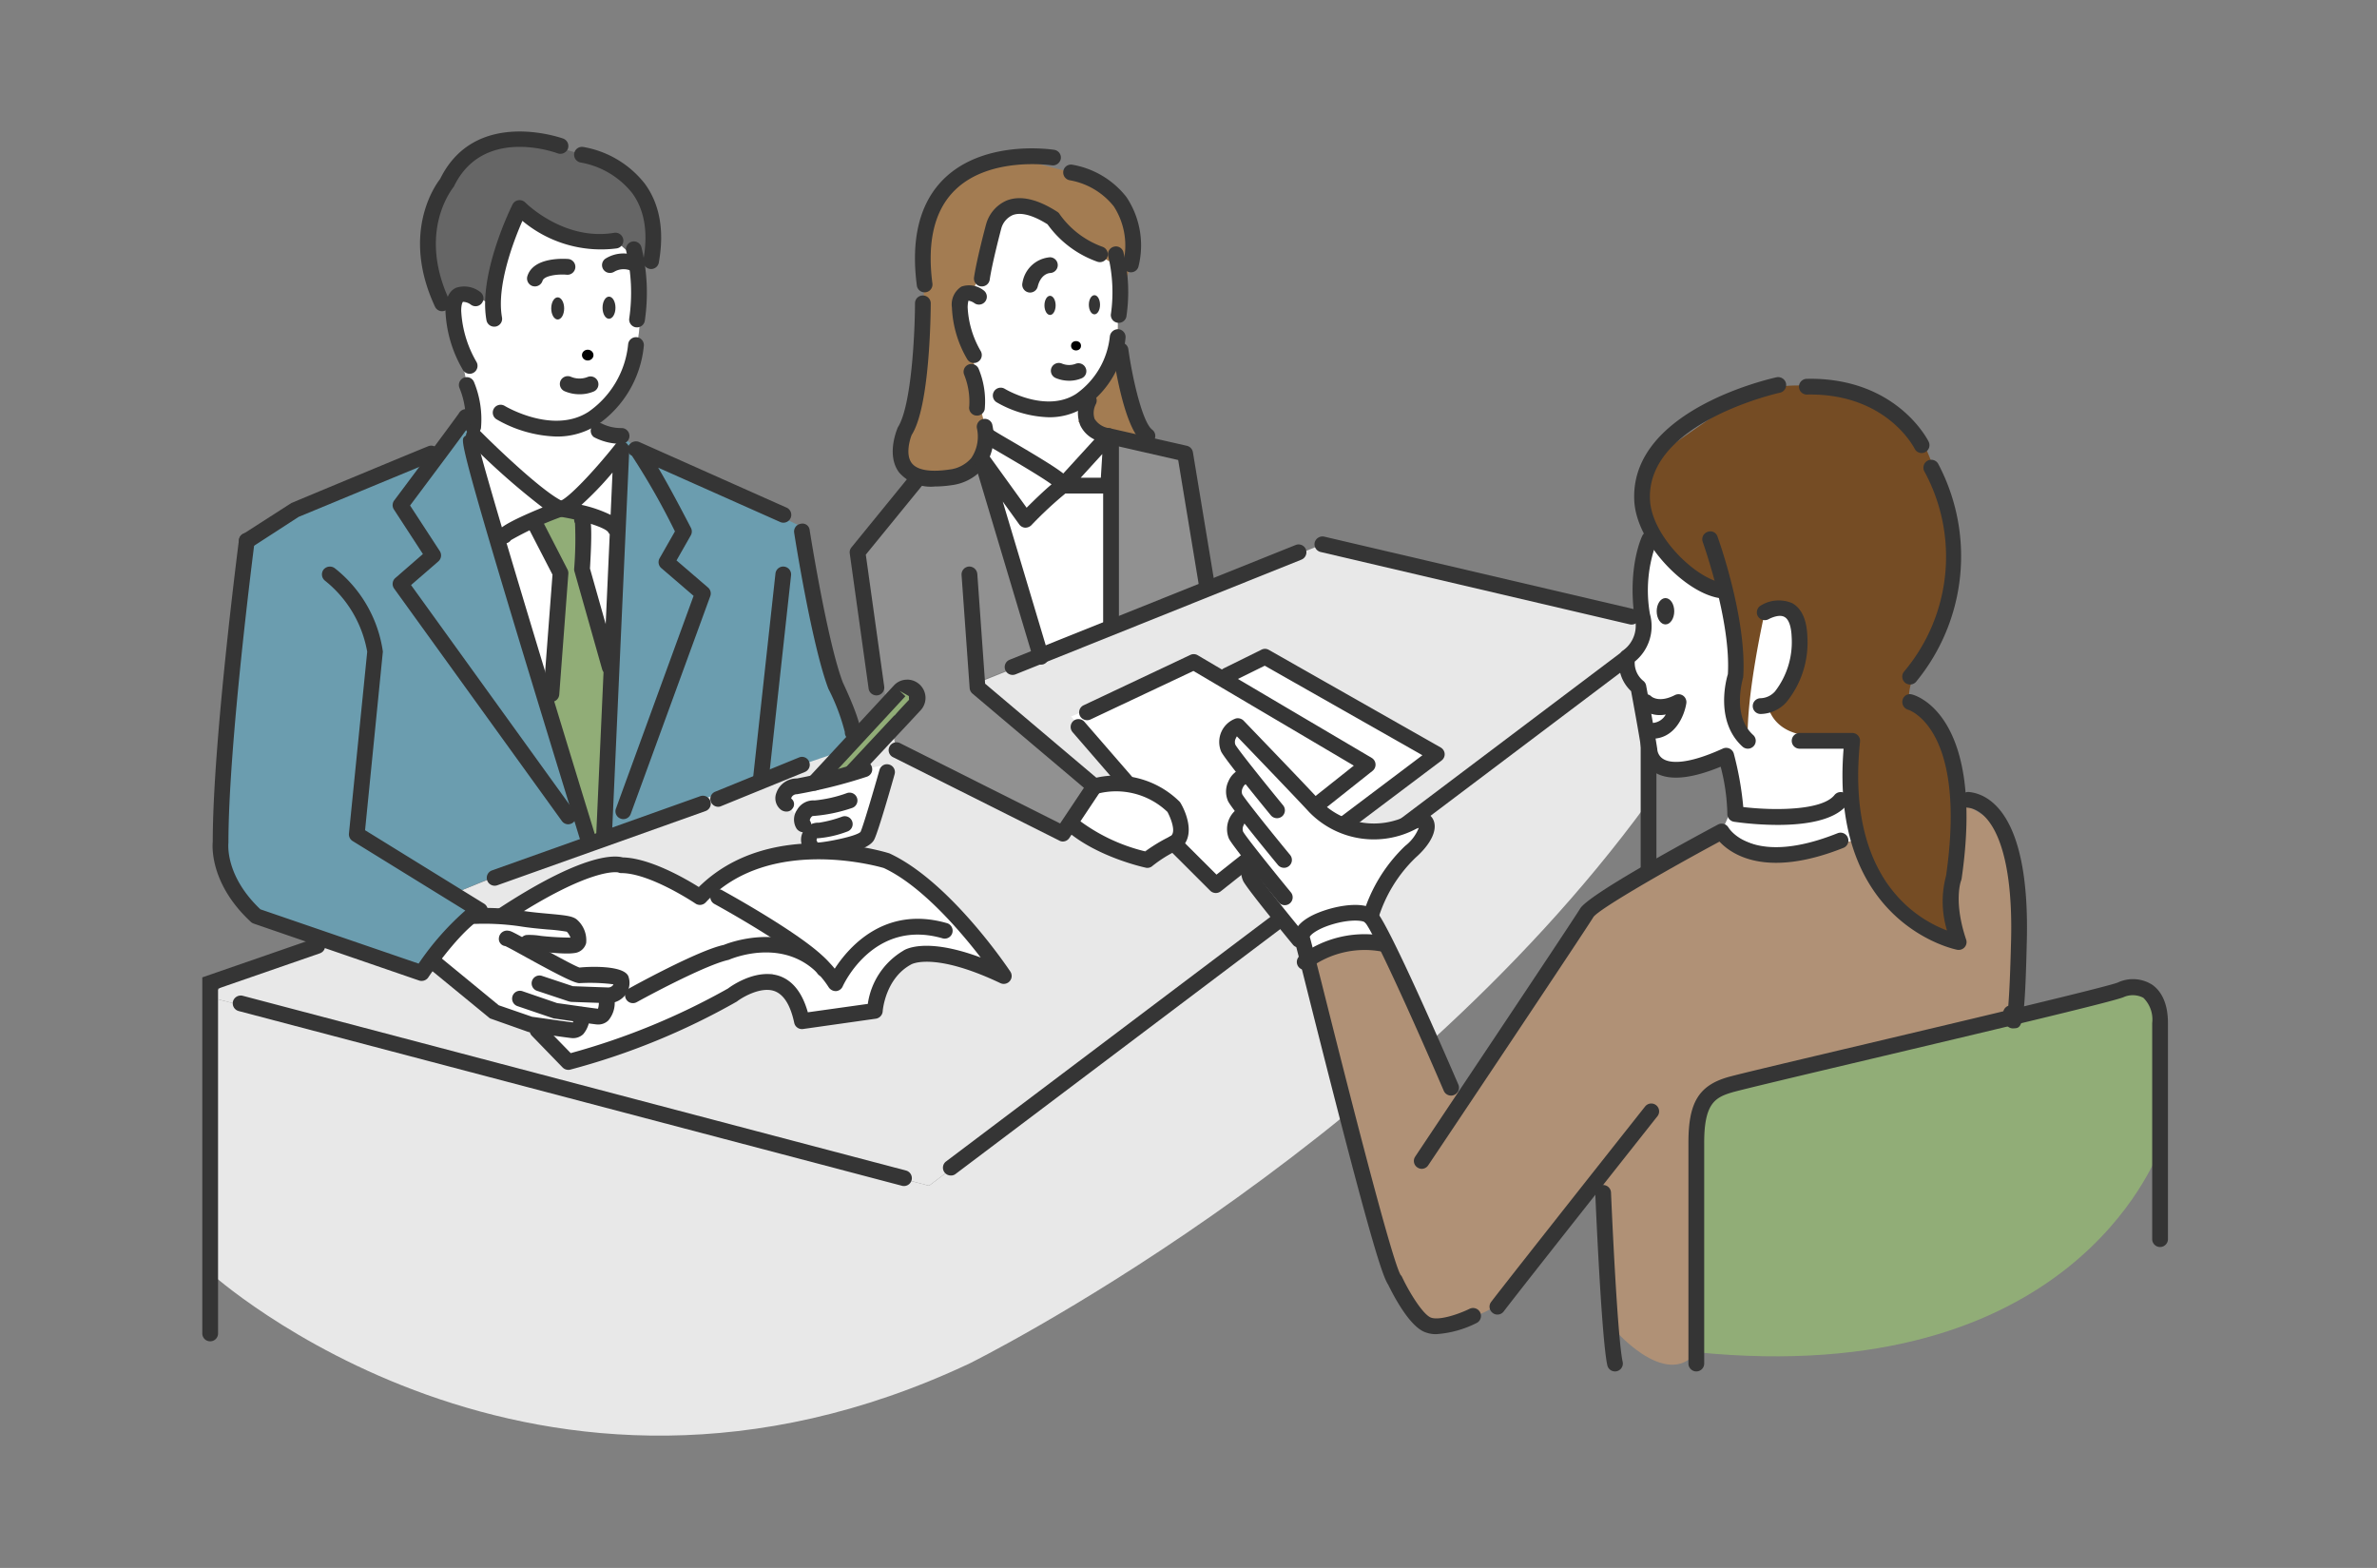 <svg xmlns="http://www.w3.org/2000/svg" width="235" height="155" viewBox="0 0 235 155">
  <rect x="0" y="0" width="235" height="155" fill="#808080" stroke="none"/>
  <g id="グループ_68528" data-name="グループ 68528" transform="translate(-411 -9806)">
    <g id="グループ_44641" data-name="グループ 44641" transform="translate(348.422 9777.186)">
      <g id="グループ_44612" data-name="グループ 44612" transform="translate(82.578 41.814)">
        <g id="グループ_44542" data-name="グループ 44542" transform="translate(0.777 0.857)">
          <g id="グループ_44529" data-name="グループ 44529" transform="translate(68.593 1.703)">
            <path id="パス_31102" data-name="パス 31102" d="M97.752,73.978l-3.6-.757-.435-3.459,1.865-6.926L95.734,51.8l.96-6.193,7.762-3.383,6.516,1.66,4.505,3.337.674,5.587L114.665,57.8l1,7.394,2.113,4.568L113.1,77.441l-7.657,1.764Z" transform="translate(-93.717 -42.225)" fill="#a37c52"/>
          </g>
          <g id="グループ_44530" data-name="グループ 44530" transform="translate(24.04 7.213)">
            <path id="パス_31103" data-name="パス 31103" d="M92.878,43.11l-2.6,8.912-2.9-1.034-.81,1.47.4,2.9,1.264,6.271.554,3.506,2.5,11.5,4.6,12.941.99-11.042-2.354-5.113,2.628-1.077,2.267.467-.137,5.512,2.379,7.125.9-11.154.635-9.161-3.07-.915,3.07-3.805s2.117-4.3,1.738-7.243l-.617-6-1.731-1.351-5.437-.666Z" transform="translate(-86.563 -43.11)" fill="#fff"/>
          </g>
          <g id="グループ_44531" data-name="グループ 44531" transform="translate(21.536)">
            <path id="パス_31104" data-name="パス 31104" d="M87.55,58.079l-1.389-6.032L88.018,46.2,91.3,42.483l5.438-.531L103.439,44l3.605,2.8,1.394,4.788-1.012,2.71-2.73-2.425-6.342-1.1-3.377-1.616L93.345,54.3l-.968,3.774-2.041-.929-1.668,1.362Z" transform="translate(-86.161 -41.952)" fill="#666"/>
          </g>
          <g id="グループ_44532" data-name="グループ 44532" transform="translate(32.002 36.451)">
            <path id="パス_31105" data-name="パス 31105" d="M90.2,53.995l-2.357-5.11L90.473,47.8l2.693,1.081-.561,4.9,2.733,8.642-.547,17.485-1.625.381L89.21,66.1Z" transform="translate(-87.841 -47.805)" fill="#91ad77"/>
          </g>
          <g id="グループ_44533" data-name="グループ 44533" transform="translate(0 39.954)">
            <path id="パス_31106" data-name="パス 31106" d="M83.717,92.151,192.663,48.367l33.18,8.149-1.422,1.824-70.649,53.428L82.7,93.136Z" transform="translate(-82.703 -48.367)" fill="#e8e8e8"/>
          </g>
          <g id="グループ_44534" data-name="グループ 44534" transform="translate(0.001 49.93)">
            <path id="パス_31107" data-name="パス 31107" d="M224.422,49.969,153.774,103.4,82.7,84.764v27.228s32.11,29.2,75.07,8.98c0,0,41.52-20.514,66.992-55.346Z" transform="translate(-82.703 -49.969)" fill="#e8e8e8"/>
          </g>
          <g id="グループ_44535" data-name="グループ 44535" transform="translate(1.014 27.85)">
            <path id="パス_31108" data-name="パス 31108" d="M107.895,46.424l.135,3.959,11.148,37.129-12.836,5.365,1.771,2.477L102.7,100.7,86.409,95.29l-3.543-6.506,2.606-31.155,12.217-5.6,7.19-3.005Z" transform="translate(-82.866 -46.424)" fill="#6b9daf"/>
          </g>
          <g id="グループ_44536" data-name="グループ 44536" transform="translate(38.952 29.24)">
            <path id="パス_31109" data-name="パス 31109" d="M90.685,46.647,88.957,85.963l19.55-6.823,4.246-1.449.675-2.359-4.921-19.7L92.155,47.858Z" transform="translate(-88.957 -46.647)" fill="#6b9daf"/>
          </g>
          <g id="グループ_44537" data-name="グループ 44537" transform="translate(22.353 61.731)">
            <path id="パス_31110" data-name="パス 31110" d="M86.292,70.485,90.2,66.91l4.092-.4,4.278-3.077,6.028-1.277,8.1,2.472,6.813-3.805,3.681-1.177-.642-1.906L120.6,55.252l1.052-1.6,9.2-1.787-2.242,7.523-.673.959,3.5,1.326,10.126,9.7-6.6-1.594s-3.662,2.273-3.73,2.479-1.825,4.515-1.825,4.515l-6.975.448-2.933-4.758-3.139,1.351-4.247,2.79L99.744,81.153l-3.133-3.027-4.546-1.8Z" transform="translate(-86.292 -51.864)" fill="#fff"/>
          </g>
          <g id="グループ_44538" data-name="グループ 44538" transform="translate(64.004 29.241)">
            <path id="パス_31111" data-name="パス 31111" d="M98.921,50.863c-.174.212-5.941,7.766-5.941,7.766l3.836,19.063,16.1,8.65,3.145-5.35-11.521-9.9L127.65,61.9l-2.292-13.514-7.592-1.738L107.136,57.029l-2.292-7.735Z" transform="translate(-92.98 -46.647)" fill="#919191"/>
          </g>
          <g id="グループ_44539" data-name="グループ 44539" transform="translate(60.668 54.107)">
            <path id="パス_31112" data-name="パス 31112" d="M92.444,59.363l7.924-8.723,1.322.882L95.3,59Z" transform="translate(-92.444 -50.64)" fill="#91ad77"/>
          </g>
          <g id="グループ_44540" data-name="グループ 44540" transform="translate(85.117 51.101)">
            <path id="パス_31113" data-name="パス 31113" d="M96.37,66.047l2.86-3.116h3.355l-6.215-6.9,12.462-5.287,2.981,1.86,3.667-2.443,16.988,9.584L119.9,69.267,117.359,67.4,110.8,72.278l-4.763-4.285-3.452,1.865L97.314,67.4Z" transform="translate(-96.37 -50.157)" fill="#fff"/>
          </g>
          <g id="グループ_44541" data-name="グループ 44541" transform="translate(74.111 6.703)">
            <path id="パス_31114" data-name="パス 31114" d="M97.387,65.566l-.243,1.675-.355,2.423L102.537,87.1l7.019-2.9-.274-18.627-2.939-1.389.834-3.058,3.039-4.54.05-7.785-2.958-1.675-4.683-4.092H98.651L97,48.832l-1.246,2.634-1.152.984.573,3.338s1.127,2.883.878,3.575S97.387,65.566,97.387,65.566Z" transform="translate(-94.603 -43.028)" fill="#fff"/>
          </g>
        </g>
        <g id="グループ_44611" data-name="グループ 44611">
          <g id="グループ_44543" data-name="グループ 44543" transform="translate(3.009 85.413)">
            <path id="パス_31115" data-name="パス 31115" d="M149.424,74.362a.7.7,0,0,1-.2-.025L83.64,57.061a.787.787,0,0,1-.554-.953.8.8,0,0,1,.959-.554L149.623,72.83a.779.779,0,0,1-.2,1.532Z" transform="translate(-83.061 -55.529)" fill="#353535"/>
          </g>
          <g id="グループ_44544" data-name="グループ 44544" transform="translate(109.957 40.034)">
            <path id="パス_31116" data-name="パス 31116" d="M131.585,56.952a.891.891,0,0,1-.181-.019l-30.566-7.156a.79.79,0,0,1-.585-.94.8.8,0,0,1,.94-.579l30.566,7.156a.779.779,0,0,1-.174,1.538Z" transform="translate(-100.234 -48.243)" fill="#353535"/>
          </g>
          <g id="グループ_44545" data-name="グループ 44545" transform="translate(60.123 62.552)">
            <path id="パス_31117" data-name="パス 31117" d="M93.01,61.149a.778.778,0,1,1,0-1.557c.666-.019,3.724-.585,4.173-1.046.243-.5,1.283-4.029,1.875-6.122a.762.762,0,0,1,.959-.536.771.771,0,0,1,.536.959c-.156.567-1.576,5.568-2.012,6.452C97.831,60.719,93.06,61.149,93.01,61.149Z" transform="translate(-92.232 -51.858)" fill="#353535"/>
          </g>
          <g id="グループ_44546" data-name="グループ 44546" transform="translate(56.662 62.27)">
            <path id="パス_31118" data-name="パス 31118" d="M92.764,56.771a.928.928,0,0,1-.554-.187,1.449,1.449,0,0,1-.442-1.657A2.123,2.123,0,0,1,93.8,53.5a53.051,53.051,0,0,0,6.446-1.65.759.759,0,0,1,.965.517.767.767,0,0,1-.517.965A49.359,49.359,0,0,1,93.8,55.058a.594.594,0,0,0-.436.174.49.49,0,0,0-.131.249.689.689,0,0,1,.112,1.015A.7.7,0,0,1,92.764,56.771Z" transform="translate(-91.676 -51.813)" fill="#353535"/>
          </g>
          <g id="グループ_44547" data-name="グループ 44547" transform="translate(58.499 65.363)">
            <path id="パス_31119" data-name="パス 31119" d="M92.922,56.224a.867.867,0,0,1-.691-.355,1.688,1.688,0,0,1,.037-1.856,1.852,1.852,0,0,1,1.738-.94,12.906,12.906,0,0,0,3.207-.729.778.778,0,1,1,.473,1.482,15.416,15.416,0,0,1-3.886.791.6.6,0,0,0-.268.436.72.72,0,0,1-.193,1.034A.684.684,0,0,1,92.922,56.224Z" transform="translate(-91.971 -52.309)" fill="#353535"/>
          </g>
          <g id="グループ_44548" data-name="グループ 44548" transform="translate(59.167 67.682)">
            <path id="パス_31120" data-name="パス 31120" d="M93.028,56.2a.922.922,0,0,1-.722-.386,1.687,1.687,0,0,1,1.538-2.485h.031a11.839,11.839,0,0,0,2.3-.6.778.778,0,1,1,.511,1.47,10.547,10.547,0,0,1-3.045.679c.062.012-.006.137-.006.2a.694.694,0,0,1-.218,1.009A.677.677,0,0,1,93.028,56.2Z" transform="translate(-92.078 -52.682)" fill="#353535"/>
          </g>
          <g id="グループ_44549" data-name="グループ 44549" transform="translate(59.753 54.181)">
            <path id="パス_31121" data-name="パス 31121" d="M92.953,61.487a.787.787,0,0,1-.529-.206.779.779,0,0,1-.044-1.1l8.414-9.086a1.752,1.752,0,0,1,1.258-.573l.062-.006a1.818,1.818,0,0,1,1.806,1.75,1.808,1.808,0,0,1-.5,1.3h0l-.915.984-5.238,5.6a.768.768,0,0,1-1.1.044.784.784,0,0,1-.037-1.1l4.708-5.038.025.019c.268-.336.729-.822,1.432-1.569l-.006-.006-.012-.355-.915-.517.573.529-8.407,9.086A.8.8,0,0,1,92.953,61.487Z" transform="translate(-92.173 -50.514)" fill="#353535"/>
          </g>
          <g id="グループ_44550" data-name="グループ 44550" transform="translate(28.123 65.659)">
            <path id="パス_31122" data-name="パス 31122" d="M87.874,61.256a.779.779,0,0,1-.262-1.513L108.2,52.406a.78.78,0,1,1,.523,1.47L88.136,61.212A.794.794,0,0,1,87.874,61.256Z" transform="translate(-87.094 -52.357)" fill="#353535"/>
          </g>
          <g id="グループ_44551" data-name="グループ 44551" transform="translate(0 79.726)">
            <path id="パス_31123" data-name="パス 31123" d="M83.356,94.487a.775.775,0,0,1-.778-.778v-35.2l11.117-3.849a.778.778,0,1,1,.511,1.47l-10.07,3.488V93.709A.775.775,0,0,1,83.356,94.487Z" transform="translate(-82.578 -54.616)" fill="#353535"/>
          </g>
          <g id="グループ_44552" data-name="グループ 44552" transform="translate(38.37 28.787)">
            <path id="パス_31124" data-name="パス 31124" d="M91.821,48.526a5.78,5.78,0,0,1-2.734-.66.782.782,0,0,1,.866-1.3,4.28,4.28,0,0,0,1.868.4.778.778,0,0,1,0,1.557Z" transform="translate(-88.739 -46.437)" fill="#353535"/>
          </g>
          <g id="グループ_44553" data-name="グループ 44553" transform="translate(41.882 10.86)">
            <path id="パス_31125" data-name="パス 31125" d="M90.4,52.06a1.419,1.419,0,0,1-.162-.012.785.785,0,0,1-.6-.922,17.752,17.752,0,0,0-.305-6.6.776.776,0,1,1,1.507-.374,18.984,18.984,0,0,1,.324,7.286A.784.784,0,0,1,90.4,52.06Z" transform="translate(-89.303 -43.558)" fill="#353535"/>
          </g>
          <g id="グループ_44554" data-name="グループ 44554" transform="translate(28.719 20.333)">
            <path id="パス_31126" data-name="パス 31126" d="M93.464,54.9a12.529,12.529,0,0,1-5.9-1.7.776.776,0,1,1,.816-1.32c.044.025,4.771,2.846,8.277.573a9.239,9.239,0,0,0,3.911-6.645.778.778,0,0,1,.778-.729h.05a.785.785,0,0,1,.729.828,10.737,10.737,0,0,1-4.627,7.859A7.328,7.328,0,0,1,93.464,54.9Z" transform="translate(-87.189 -45.079)" fill="#353535"/>
          </g>
          <g id="グループ_44555" data-name="グループ 44555" transform="translate(24.039 15.282)">
            <path id="パス_31127" data-name="パス 31127" d="M88.829,52.937a.775.775,0,0,1-.66-.374,12.5,12.5,0,0,1-1.731-5.854c0-1.165.342-1.931,1.028-2.267a2.579,2.579,0,0,1,2.429.423.779.779,0,0,1-.909,1.264,1.392,1.392,0,0,0-.816-.305s-.174.162-.174.884a11.1,11.1,0,0,0,1.5,5.038.784.784,0,0,1-.255,1.071A.766.766,0,0,1,88.829,52.937Z" transform="translate(-86.438 -44.268)" fill="#353535"/>
          </g>
          <g id="グループ_44556" data-name="グループ 44556" transform="translate(32.105 12.585)">
            <path id="パス_31128" data-name="パス 31128" d="M88.511,46.563a.97.97,0,0,1-.224-.031.792.792,0,0,1-.523-.972c.592-1.949,3.724-1.731,4.061-1.706a.782.782,0,0,1-.137,1.557c-.9-.087-2.279.087-2.423.6A.792.792,0,0,1,88.511,46.563Z" transform="translate(-87.733 -43.835)" fill="#353535"/>
          </g>
          <g id="グループ_44557" data-name="グループ 44557" transform="translate(39.522 12.039)">
            <path id="パス_31129" data-name="パス 31129" d="M89.708,45.689a.773.773,0,0,1-.436-1.42,3.352,3.352,0,0,1,3.039-.255.777.777,0,0,1-.66,1.407,1.824,1.824,0,0,0-1.532.156A.816.816,0,0,1,89.708,45.689Z" transform="translate(-88.924 -43.747)" fill="#353535"/>
          </g>
          <g id="グループ_44558" data-name="グループ 44558" transform="translate(37.536 21.571)">
            <ellipse id="楕円形_550" data-name="楕円形 550" cx="0.569" cy="0.533" rx="0.569" ry="0.533"/>
          </g>
          <g id="グループ_44559" data-name="グループ 44559" transform="translate(39.57 16.323)">
            <ellipse id="楕円形_551" data-name="楕円形 551" cx="0.639" cy="1.095" rx="0.639" ry="1.095" fill="#353535"/>
          </g>
          <g id="グループ_44560" data-name="グループ 44560" transform="translate(34.497 16.394)">
            <ellipse id="楕円形_552" data-name="楕円形 552" cx="0.639" cy="1.095" rx="0.639" ry="1.095" fill="#353535"/>
          </g>
          <g id="グループ_44561" data-name="グループ 44561" transform="translate(35.349 24.182)">
            <path id="パス_31130" data-name="パス 31130" d="M90.191,47.49a3.743,3.743,0,0,1-1.464-.3.78.78,0,0,1-.411-1.021.789.789,0,0,1,1.021-.411,2.183,2.183,0,0,0,1.632.037.779.779,0,0,1,.654,1.414A3.593,3.593,0,0,1,90.191,47.49Z" transform="translate(-88.254 -45.697)" fill="#353535"/>
          </g>
          <g id="グループ_44562" data-name="グループ 44562" transform="translate(25.376 24.295)">
            <path id="パス_31131" data-name="パス 31131" d="M88.062,51.387l-.137-.012a.781.781,0,0,1-.629-.9,8.166,8.166,0,0,0-.585-3.681.777.777,0,1,1,1.439-.585,9.708,9.708,0,0,1,.679,4.534A.785.785,0,0,1,88.062,51.387Z" transform="translate(-86.653 -45.715)" fill="#353535"/>
          </g>
          <g id="グループ_44563" data-name="グループ 44563" transform="translate(26.174 76.753)">
            <path id="パス_31132" data-name="パス 31132" d="M96.659,58.645c-.722,0-1.669-.087-2.715-.187-.523-.056-1.028-.093-1.109-.1l-.031.006a.8.8,0,0,1-.8-.716.755.755,0,0,1,.66-.835,6.889,6.889,0,0,1,1.426.093,29.1,29.1,0,0,0,2.915.168,1.65,1.65,0,0,0-.361-.585,17.846,17.846,0,0,0-1.874-.218c-.847-.075-1.831-.162-2.815-.324a24.593,24.593,0,0,0-4.353-.23.841.841,0,0,1-.822-.735.78.78,0,0,1,.735-.822,24.272,24.272,0,0,1,4.683.255c.947.15,1.9.23,2.715.305,1.557.143,2.261.218,2.684.536a2.7,2.7,0,0,1,.959,2.36,1.338,1.338,0,0,1-1.165.984A5.065,5.065,0,0,1,96.659,58.645Z" transform="translate(-86.781 -54.138)" fill="#353535"/>
          </g>
          <g id="グループ_44564" data-name="グループ 44564" transform="translate(29.321 78.987)">
            <path id="パス_31133" data-name="パス 31133" d="M98.084,61.677h-.093c-1.152-.037-3.562-.125-3.562-.125l-.218-.044-3.158-1.052a.777.777,0,0,1,.486-1.476L94.6,60c.486.019,2.447.093,3.45.125a.606.606,0,0,0,.473-.174.558.558,0,0,0,.087-.137,18.482,18.482,0,0,0-3.394-.112c-.38-.05-.978-.212-5.088-2.479-.947-.523-2.018-1.115-2.217-1.189a.714.714,0,0,1-.617-.841.8.8,0,0,1,.94-.673c.237.025.336.062,2.647,1.339,1.476.81,3.936,2.173,4.384,2.3.872-.1,4.31-.255,4.814.841a1.918,1.918,0,0,1-.224,1.775A2.1,2.1,0,0,1,98.084,61.677Z" transform="translate(-87.286 -54.497)" fill="#353535"/>
          </g>
          <g id="グループ_44565" data-name="グループ 44565" transform="translate(30.628 84.942)">
            <path id="パス_31134" data-name="パス 31134" d="M96,58.789c-.062,0-.125-.006-.193-.012-1.059-.125-4.216-.592-4.216-.592L88.019,56.97a.783.783,0,0,1-.48-.99.771.771,0,0,1,.99-.48l3.431,1.177h0c.081,0,3.02.436,4.029.554a2.354,2.354,0,0,0,.087-.716.785.785,0,0,1,.741-.822.731.731,0,0,1,.816.735,2.7,2.7,0,0,1-.629,1.968A1.428,1.428,0,0,1,96,58.789Z" transform="translate(-87.496 -55.453)" fill="#353535"/>
          </g>
          <g id="グループ_44566" data-name="グループ 44566" transform="translate(22.349 81.533)">
            <path id="パス_31135" data-name="パス 31135" d="M100.48,63c-.068,0-.137-.006-.206-.012-1.052-.125-4.2-.592-4.2-.592l-3.818-1.351-5.8-4.758a.779.779,0,0,1,.984-1.208l5.686,4.671,3.307,1.14h0c.081,0,3.02.436,4.029.554a2.388,2.388,0,0,0,.087-.722.77.77,0,0,1,.735-.816.878.878,0,0,1,.822.735,2.722,2.722,0,0,1-.629,1.968A1.446,1.446,0,0,1,100.48,63Z" transform="translate(-86.167 -54.906)" fill="#353535"/>
          </g>
          <g id="グループ_44567" data-name="グループ 44567" transform="translate(73.223 49.639)">
            <path id="パス_31136" data-name="パス 31136" d="M95.117,103.352a.787.787,0,0,1-.623-.305.771.771,0,0,1,.156-1.09l68.979-52.014a.776.776,0,0,1,1.09.156.764.764,0,0,1-.156,1.084L95.584,103.2A.729.729,0,0,1,95.117,103.352Z" transform="translate(-94.335 -49.785)" fill="#353535"/>
          </g>
          <g id="グループ_44568" data-name="グループ 44568" transform="translate(36.763 1.512)">
            <path id="パス_31137" data-name="パス 31137" d="M96.091,54.139l-.137-.012a.781.781,0,0,1-.629-.909c.48-2.69.118-4.907-1.1-6.577a8.37,8.37,0,0,0-5.076-3.027.779.779,0,0,1,.212-1.544,9.858,9.858,0,0,1,6.109,3.637c1.482,2.03,1.943,4.652,1.383,7.791A.774.774,0,0,1,96.091,54.139Z" transform="translate(-88.481 -42.057)" fill="#353535"/>
          </g>
          <g id="グループ_44569" data-name="グループ 44569" transform="translate(21.522)">
            <path id="パス_31138" data-name="パス 31138" d="M88.215,59.581a.774.774,0,0,1-.7-.455c-3.351-7.2-.031-11.926.511-12.624,3.5-7.137,12.088-4.011,12.175-3.986a.786.786,0,0,1,.455,1,.8.8,0,0,1-1,.461c-.3-.112-7.4-2.678-10.27,3.276-.243.336-3.575,4.5-.461,11.216a.781.781,0,0,1-.374,1.034A.816.816,0,0,1,88.215,59.581Z" transform="translate(-86.034 -41.814)" fill="#353535"/>
          </g>
          <g id="グループ_44570" data-name="グループ 44570" transform="translate(26.068 29.318)">
            <path id="パス_31139" data-name="パス 31139" d="M90.589,57.926a.785.785,0,0,1-.641-1.246c.324-.473,1.794-1.246,4.391-2.31a70.214,70.214,0,0,1-7.349-6.52.779.779,0,1,1,1.108-1.1c1.675,1.7,6.452,6.265,8.308,7.037a.778.778,0,0,1-.019,1.445A32.216,32.216,0,0,0,91.206,57.6.736.736,0,0,1,90.589,57.926Z" transform="translate(-86.764 -46.522)" fill="#353535"/>
          </g>
          <g id="グループ_44571" data-name="グループ 44571" transform="translate(34.632 30.643)">
            <path id="パス_31140" data-name="パス 31140" d="M93.234,86.284H93.2a.784.784,0,0,1-.741-.816L93.788,55.9a.621.621,0,0,1-.143-.187c-.262-.461-2.572-1.2-4.845-1.551a.779.779,0,0,1,.044-1.544c.741-.137,3.438-3,5.493-5.593a.774.774,0,0,1,1.383.517L94.012,85.536A.785.785,0,0,1,93.234,86.284ZM90.992,53a12.783,12.783,0,0,1,2.883.99l.187-4.185A32.006,32.006,0,0,1,90.992,53Z" transform="translate(-88.139 -46.735)" fill="#353535"/>
          </g>
          <g id="グループ_44572" data-name="グループ 44572" transform="translate(25.773 29.947)">
            <path id="パス_31141" data-name="パス 31141" d="M99.045,87.248A.777.777,0,0,1,98.3,86.7c-12.026-39.073-11.8-39.378-11.5-39.8a.809.809,0,0,1,1.414.455l-.006.075c.33,1.943,7.062,24.145,11.571,38.805a.768.768,0,0,1-.511.972A.742.742,0,0,1,99.045,87.248Z" transform="translate(-86.716 -46.623)" fill="#353535"/>
          </g>
          <g id="グループ_44573" data-name="グループ 44573" transform="translate(32.107 37.972)">
            <path id="パス_31142" data-name="パス 31142" d="M90.135,66.325h-.062a.79.79,0,0,1-.716-.841l.891-11.739-2.429-4.7a.792.792,0,0,1,.336-1.052.8.8,0,0,1,1.052.336l2.522,4.9a.824.824,0,0,1,.087.424l-.9,11.957A.78.78,0,0,1,90.135,66.325Z" transform="translate(-87.733 -47.911)" fill="#353535"/>
          </g>
          <g id="グループ_44574" data-name="グループ 44574" transform="translate(36.761 37.611)">
            <path id="パス_31143" data-name="パス 31143" d="M91.995,63.963a.772.772,0,0,1-.747-.567l-2.734-9.659a.719.719,0,0,1-.031-.262,36.812,36.812,0,0,0,.087-4.49.779.779,0,0,1,1.177-.965c.33.255.592.467.3,5.424l2.7,9.528a.771.771,0,0,1-.536.959A.872.872,0,0,1,91.995,63.963Z" transform="translate(-88.481 -47.853)" fill="#353535"/>
          </g>
          <g id="グループ_44575" data-name="グループ 44575" transform="translate(40.849 30.635)">
            <path id="パス_31144" data-name="パス 31144" d="M89.915,84.073a.66.66,0,0,1-.268-.05.768.768,0,0,1-.461-1L96.859,62l-3.189-2.74a.773.773,0,0,1-.168-.978l1.513-2.653a70.176,70.176,0,0,0-4.254-7.48.707.707,0,0,1-.324-.99.837.837,0,0,1,1.09-.349h0l.012.006,14.5,6.458a.778.778,0,1,1-.635,1.42L93.359,49.329c.735,1.239,1.769,3.12,3.238,5.954a.777.777,0,0,1-.019.747L95.171,58.5l3.108,2.672a.77.77,0,0,1,.23.859L90.643,83.563A.775.775,0,0,1,89.915,84.073Z" transform="translate(-89.137 -46.733)" fill="#353535"/>
          </g>
          <g id="グループ_44576" data-name="グループ 44576" transform="translate(58.506 38.756)">
            <path id="パス_31145" data-name="パス 31145" d="M97.768,69.466h-.044a.785.785,0,0,1-.735-.822,20.339,20.339,0,0,0-1.625-4.272c-1.619-4.254-3.319-14.972-3.382-15.426a.766.766,0,0,1,.642-.884.714.714,0,0,1,.891.641c.019.112,1.738,11.017,3.282,15.053.523,1.115,1.806,3.942,1.75,4.976A.779.779,0,0,1,97.768,69.466Z" transform="translate(-91.972 -48.037)" fill="#353535"/>
          </g>
          <g id="グループ_44577" data-name="グループ 44577" transform="translate(54.475 43.008)">
            <path id="パス_31146" data-name="パス 31146" d="M92.1,70.231l-.081-.006a.768.768,0,0,1-.691-.853l2.186-19.954a.776.776,0,0,1,.772-.7l.081.006a.778.778,0,0,1,.691.859L92.875,69.539A.771.771,0,0,1,92.1,70.231Z" transform="translate(-91.325 -48.72)" fill="#353535"/>
          </g>
          <g id="グループ_44578" data-name="グループ 44578" transform="translate(50.225 61.812)">
            <path id="パス_31147" data-name="パス 31147" d="M91.423,56.682A.78.78,0,0,1,90.7,56.2a.766.766,0,0,1,.43-1.009l8.277-3.382a.759.759,0,0,1,1.009.423.77.77,0,0,1-.423,1.009L91.71,56.62A.661.661,0,0,1,91.423,56.682Z" transform="translate(-90.643 -51.739)" fill="#353535"/>
          </g>
          <g id="グループ_44579" data-name="グループ 44579" transform="translate(18.817 27.451)">
            <path id="パス_31148" data-name="パス 31148" d="M102.966,87.257a.768.768,0,0,1-.635-.324L85.746,63.952a.781.781,0,0,1,.125-1.046l2.722-2.367-2.865-4.4a.777.777,0,0,1,.031-.9c2.423-3.232,6.085-8.152,6.4-8.625a.793.793,0,0,1,.685-.4.779.779,0,0,1,.779.778c0,.33,0,.33-6.3,8.75l2.94,4.509a.783.783,0,0,1-.143,1.015l-2.7,2.342,16.167,22.408a.785.785,0,0,1-.174,1.09A.833.833,0,0,1,102.966,87.257Z" transform="translate(-85.599 -46.222)" fill="#353535"/>
          </g>
          <g id="グループ_44580" data-name="グループ 44580" transform="translate(3.619 31.052)">
            <path id="パス_31149" data-name="パス 31149" d="M83.937,57.007a.778.778,0,0,1-.417-1.432l4.826-3.1c4.092-1.713,13.352-5.555,13.577-5.63a.764.764,0,0,1,.978.492.781.781,0,0,1-.473.984c-.436.162-9.778,4.042-13.365,5.524l-4.7,3.045A.851.851,0,0,1,83.937,57.007Z" transform="translate(-83.159 -46.8)" fill="#353535"/>
          </g>
          <g id="グループ_44581" data-name="グループ 44581" transform="translate(1.015 39.69)">
            <path id="パス_31150" data-name="パス 31150" d="M103.417,92.465a.706.706,0,0,1-.255-.037L86.808,86.8a.762.762,0,0,1-.274-.162c-4.2-3.88-3.793-7.76-3.774-7.928-.006-9.778,2.566-29.638,2.591-29.843a.726.726,0,0,1,.878-.666.777.777,0,0,1,.666.878c-.025.193-2.585,19.96-2.585,29.725-.019.218-.3,3.307,3.158,6.583l15.644,5.368a27.572,27.572,0,0,1,4.615-5.244L96.591,78.64a.784.784,0,0,1-.367-.741L98.03,59.925h0a11.55,11.55,0,0,0-4.16-7.012.791.791,0,0,1-.162-1.1.81.81,0,0,1,1.1-.156,12.776,12.776,0,0,1,4.77,8.252L97.818,77.568l11.764,7.262a.763.763,0,0,1,.367.7.771.771,0,0,1-.43.66c-1.856.928-4.565,4.6-5.455,5.935A.784.784,0,0,1,103.417,92.465Z" transform="translate(-82.741 -48.187)" fill="#353535"/>
          </g>
          <g id="グループ_44582" data-name="グループ 44582" transform="translate(28.828 70.352)">
            <path id="パス_31151" data-name="パス 31151" d="M94.562,75.52A.792.792,0,0,1,94,75.283l-3.039-3.133a.777.777,0,1,1,1.115-1.084l2.728,2.8a68.546,68.546,0,0,0,15.551-6.39c.031-.031,2.709-2.074,5.119-1.221,1.308.473,2.236,1.681,2.771,3.575L124.175,69a7.3,7.3,0,0,1,3.494-5.25c.168-.125,2.192-1.376,7.666.666-2.092-2.715-5.891-7.137-9.585-8.85-.012,0-11.254-3.425-17.6,3.4a.787.787,0,0,1-1.009.118c-.044-.031-4.49-3.014-7.33-3.014A.727.727,0,0,1,99.488,56h0c-.019.006-2.6-.623-11.079,4.951a.776.776,0,0,1-.847-1.3c8.376-5.512,11.5-5.362,12.387-5.132,2.672.062,6.178,2.086,7.517,2.927,7.062-6.956,18.353-3.481,18.845-3.326,5.966,2.759,11.714,11.322,11.957,11.69a.783.783,0,0,1-.984,1.14c-6.583-3.126-8.794-1.868-8.812-1.856-2.591,1.389-2.827,4.615-2.827,4.646a.794.794,0,0,1-.673.722l-7.206,1.021a.779.779,0,0,1-.866-.61c-.374-1.75-1.028-2.8-1.955-3.139-1.314-.467-3.133.579-3.718,1.034A69.187,69.187,0,0,1,94.749,75.5.671.671,0,0,1,94.562,75.52Z" transform="translate(-87.207 -53.111)" fill="#353535"/>
          </g>
          <g id="グループ_44583" data-name="グループ 44583" transform="translate(50.223 74.901)">
            <path id="パス_31152" data-name="パス 31152" d="M101.862,62.5a.757.757,0,0,1-.641-.349c-.978-1.451-6.626-4.9-10.176-6.851a.779.779,0,1,1,.754-1.364c.94.517,9.211,5.113,10.712,7.355a.775.775,0,0,1-.648,1.208Z" transform="translate(-90.642 -53.841)" fill="#353535"/>
          </g>
          <g id="グループ_44584" data-name="グループ 44584" transform="translate(41.795 77.829)">
            <path id="パス_31153" data-name="パス 31153" d="M90.067,62.649a.776.776,0,0,1-.374-1.457c.274-.156,6.832-3.774,9.36-4.3h0c-.025.006,6.7-2.865,10.967,2.348,1.364-2.1,4.926-6.278,11.092-4.5a.781.781,0,0,1-.436,1.5c-6.745-1.949-9.746,4.478-9.871,4.758a.789.789,0,0,1-.654.461.845.845,0,0,1-.716-.361c-3.469-5.474-9.641-2.846-9.9-2.728-2.068.442-7.249,3.164-9.086,4.179A.77.77,0,0,1,90.067,62.649Z" transform="translate(-89.289 -54.311)" fill="#353535"/>
          </g>
          <g id="グループ_44585" data-name="グループ 44585" transform="translate(79.331 40.82)">
            <path id="パス_31154" data-name="パス 31154" d="M96.093,61.268a.777.777,0,0,1-.287-1.5l28.268-11.341a.777.777,0,0,1,1.015.43.788.788,0,0,1-.436,1.015L96.385,61.212A.789.789,0,0,1,96.093,61.268Z" transform="translate(-95.316 -48.369)" fill="#353535"/>
          </g>
          <g id="グループ_44586" data-name="グループ 44586" transform="translate(27.961 6.786)">
            <path id="パス_31155" data-name="パス 31155" d="M87.966,55.41a.774.774,0,0,1-.766-.641c-.822-4.559,2.441-11.16,2.578-11.44a.777.777,0,0,1,.573-.417.8.8,0,0,1,.673.212c.044.044,3.83,3.843,8.8,3.008a.785.785,0,0,1,.9.641.777.777,0,0,1-.641.9,12.11,12.11,0,0,1-9.329-2.722c-.841,1.918-2.584,6.415-2.018,9.541a.779.779,0,0,1-.629.909Z" transform="translate(-87.068 -42.904)" fill="#353535"/>
          </g>
          <g id="グループ_44587" data-name="グループ 44587" transform="translate(89.537 11.352)">
            <path id="パス_31156" data-name="パス 31156" d="M98.013,51.2a.665.665,0,0,1-.156-.019.766.766,0,0,1-.6-.915,15.373,15.373,0,0,0-.274-5.649.776.776,0,0,1,.567-.947.763.763,0,0,1,.94.567,16.492,16.492,0,0,1,.287,6.346A.774.774,0,0,1,98.013,51.2Z" transform="translate(-96.955 -43.637)" fill="#353535"/>
          </g>
          <g id="グループ_44588" data-name="グループ 44588" transform="translate(78.157 19.542)">
            <path id="パス_31157" data-name="パス 31157" d="M100.666,53.658A10.95,10.95,0,0,1,95.5,52.176a.777.777,0,1,1,.81-1.327c.037.025,4.048,2.429,7.05.5a7.941,7.941,0,0,0,3.332-5.667.819.819,0,0,1,.828-.729.776.776,0,0,1,.729.828,9.4,9.4,0,0,1-4.048,6.882A6.473,6.473,0,0,1,100.666,53.658Z" transform="translate(-95.128 -44.952)" fill="#353535"/>
          </g>
          <g id="グループ_44589" data-name="グループ 44589" transform="translate(74.11 15.174)">
            <path id="パス_31158" data-name="パス 31158" d="M96.652,51.963a.775.775,0,0,1-.66-.374,10.954,10.954,0,0,1-1.513-5.119,2.085,2.085,0,0,1,.94-2.061,2.326,2.326,0,0,1,2.211.386.779.779,0,0,1-.909,1.264,1.355,1.355,0,0,0-.6-.255H96.11a2.838,2.838,0,0,0-.075.666,9.491,9.491,0,0,0,1.283,4.3.784.784,0,0,1-.255,1.071A.766.766,0,0,1,96.652,51.963Z" transform="translate(-94.478 -44.251)" fill="#353535"/>
          </g>
          <g id="グループ_44590" data-name="グループ 44590" transform="translate(85.888 20.72)">
            <ellipse id="楕円形_553" data-name="楕円形 553" cx="0.492" cy="0.461" rx="0.492" ry="0.461"/>
          </g>
          <g id="グループ_44591" data-name="グループ 44591" transform="translate(87.648 16.18)">
            <ellipse id="楕円形_554" data-name="楕円形 554" cx="0.553" cy="0.947" rx="0.553" ry="0.947" fill="#353535"/>
          </g>
          <g id="グループ_44592" data-name="グループ 44592" transform="translate(83.259 16.242)">
            <ellipse id="楕円形_555" data-name="楕円形 555" cx="0.553" cy="0.947" rx="0.553" ry="0.947" fill="#353535"/>
          </g>
          <g id="グループ_44593" data-name="グループ 44593" transform="translate(83.895 22.877)">
            <path id="パス_31159" data-name="パス 31159" d="M97.842,47.247a3.416,3.416,0,0,1-1.32-.268.78.78,0,0,1-.411-1.021.794.794,0,0,1,1.021-.411,1.83,1.83,0,0,0,1.333.037.777.777,0,0,1,1.021.4A.761.761,0,0,1,99.1,47,3.146,3.146,0,0,1,97.842,47.247Z" transform="translate(-96.049 -45.487)" fill="#353535"/>
          </g>
          <g id="グループ_44594" data-name="グループ 44594" transform="translate(75.264 22.976)">
            <path id="パス_31160" data-name="パス 31160" d="M95.988,50.614l-.137-.012a.778.778,0,0,1-.629-.9,7.076,7.076,0,0,0-.5-3.126.767.767,0,0,1,.423-1.009.777.777,0,0,1,1.009.424,8.364,8.364,0,0,1,.6,3.98A.78.78,0,0,1,95.988,50.614Z" transform="translate(-94.663 -45.503)" fill="#353535"/>
          </g>
          <g id="グループ_44595" data-name="グループ 44595" transform="translate(85.114 3.263)">
            <path id="パス_31161" data-name="パス 31161" d="M102.934,52.994l-.137-.012a.779.779,0,0,1-.629-.9,7.134,7.134,0,0,0-.922-5.605,7.137,7.137,0,0,0-4.328-2.578.779.779,0,0,1-.666-.878.763.763,0,0,1,.878-.666,8.664,8.664,0,0,1,5.362,3.195,8.6,8.6,0,0,1,1.208,6.813A.77.77,0,0,1,102.934,52.994Z" transform="translate(-96.245 -42.338)" fill="#353535"/>
          </g>
          <g id="グループ_44596" data-name="グループ 44596" transform="translate(76.288 6.587)">
            <path id="パス_31162" data-name="パス 31162" d="M95.608,51.6l-.112-.006a.783.783,0,0,1-.66-.884c.274-1.831,1.158-5.138,1.2-5.275a3.586,3.586,0,0,1,2.018-2.323c1.333-.536,3.033-.168,5.02,1.115a.7.7,0,0,1,.237.249,8.883,8.883,0,0,0,4.229,3.207.78.78,0,0,1-.486,1.482,10.283,10.283,0,0,1-4.951-3.706c-1.451-.915-2.666-1.233-3.469-.9a2.039,2.039,0,0,0-1.09,1.264c-.012.05-.9,3.375-1.158,5.119A.783.783,0,0,1,95.608,51.6Z" transform="translate(-94.828 -42.872)" fill="#353535"/>
          </g>
          <g id="グループ_44597" data-name="グループ 44597" transform="translate(81.062 12.43)">
            <path id="パス_31163" data-name="パス 31163" d="M96.372,47.3a.715.715,0,0,1-.193-.025.779.779,0,0,1-.561-.947,3,3,0,0,1,2.728-2.516h.006a.779.779,0,0,1,.006,1.557c-.106.006-.922.087-1.233,1.339A.777.777,0,0,1,96.372,47.3Z" transform="translate(-95.594 -43.81)" fill="#353535"/>
          </g>
          <g id="グループ_44598" data-name="グループ 44598" transform="translate(70.458 1.666)">
            <path id="パス_31164" data-name="パス 31164" d="M94.847,56.315a.774.774,0,0,1-.772-.679c-.61-4.671.305-8.221,2.7-10.562,4-3.886,10.612-2.89,10.892-2.846a.772.772,0,0,1,.641.891.8.8,0,0,1-.891.641c-.05-.006-6.128-.916-9.56,2.441-2.03,1.974-2.784,5.082-2.242,9.23a.777.777,0,0,1-.666.878Z" transform="translate(-93.892 -42.082)" fill="#353535"/>
          </g>
          <g id="グループ_44599" data-name="グループ 44599" transform="translate(68.258 16.21)">
            <path id="パス_31165" data-name="パス 31165" d="M97.709,63.3a4.157,4.157,0,0,1-3.537-1.383c-1.32-1.75-.174-4.353-.125-4.472,1.376-2.142,1.688-9.566,1.694-12.25a.771.771,0,0,1,.778-.778h0a.779.779,0,0,1,.779.778c-.006,1.04-.087,10.195-1.881,13-.174.417-.641,1.949,0,2.79.529.7,1.831.922,3.749.635a3.346,3.346,0,0,0,2.142-1.133,3.8,3.8,0,0,0,.548-2.977.78.78,0,0,1,.654-.884.758.758,0,0,1,.891.654,5.271,5.271,0,0,1-.884,4.185,4.921,4.921,0,0,1-3.164,1.706A11.329,11.329,0,0,1,97.709,63.3Z" transform="translate(-93.538 -44.417)" fill="#353535"/>
          </g>
          <g id="グループ_44600" data-name="グループ 44600" transform="translate(84.297 25.812)">
            <path id="パス_31166" data-name="パス 31166" d="M101.658,69.881a.775.775,0,0,1-.779-.778V55.931H96.894a.772.772,0,0,1-.71-.461.76.76,0,0,1,.137-.841l3.693-4.042a2.941,2.941,0,0,1-1.4-1.4,3.381,3.381,0,0,1,.162-2.809.766.766,0,0,1,1.052-.324.782.782,0,0,1,.324,1.053,1.878,1.878,0,0,0-.118,1.451,2.044,2.044,0,0,0,1.526.928.774.774,0,0,1,.567.529.678.678,0,0,1,.037.224.775.775,0,0,1,.274.592V69.1A.775.775,0,0,1,101.658,69.881Zm-3-15.507h1.993l.143-2.342Z" transform="translate(-96.114 -45.959)" fill="#353535"/>
          </g>
          <g id="グループ_44601" data-name="グループ 44601" transform="translate(76.287 29.317)">
            <path id="パス_31167" data-name="パス 31167" d="M101.457,69.909a.792.792,0,0,1-.754-.554L94.861,49.819a.781.781,0,0,1,1.383-.679l3.793,5.256c.71-.71,1.719-1.688,2.466-2.31-1.052-.766-3.456-2.173-4.733-2.921-1.837-1.071-2.018-1.19-2.167-1.383a.778.778,0,0,1,1.146-1.046c.187.137,1.046.641,1.812,1.084,5.356,3.139,5.9,3.625,5.879,4.347a.924.924,0,0,1-.461.735,37.455,37.455,0,0,0-3.488,3.238.863.863,0,0,1-.61.23.787.787,0,0,1-.573-.324l-1.632-2.261L102.2,68.907a.792.792,0,0,1-.523.972A1.018,1.018,0,0,1,101.457,69.909Zm1.526-17.425h0Z" transform="translate(-94.828 -46.522)" fill="#353535"/>
          </g>
          <g id="グループ_44602" data-name="グループ 44602" transform="translate(88.787 29.319)">
            <path id="パス_31168" data-name="パス 31168" d="M107.343,62.733a.775.775,0,0,1-.766-.654l-2.049-12.4L97.447,48.06a.774.774,0,0,1-.592-.928.788.788,0,0,1,.928-.592l7.6,1.731a.785.785,0,0,1,.6.635l2.136,12.916a.782.782,0,0,1-.642.9Z" transform="translate(-96.835 -46.522)" fill="#353535"/>
          </g>
          <g id="グループ_44603" data-name="グループ 44603" transform="translate(64.003 33.528)">
            <path id="パス_31169" data-name="パス 31169" d="M95.5,69.414a.783.783,0,0,1-.772-.666L92.861,55.376a.77.77,0,0,1,.174-.6l5.935-7.286a.763.763,0,0,1,1.1-.112.779.779,0,0,1,.106,1.1L94.449,55.5l1.819,13.029a.775.775,0,0,1-.66.878Z" transform="translate(-92.855 -47.198)" fill="#353535"/>
          </g>
          <g id="グループ_44604" data-name="グループ 44604" transform="translate(90.003 20.858)">
            <path id="パス_31170" data-name="パス 31170" d="M100.462,55.181a.827.827,0,0,1-.473-.156c-1.812-1.4-2.771-7.716-2.952-8.968a.779.779,0,0,1,.666-.878.755.755,0,0,1,.878.66c.4,2.859,1.389,7.206,2.354,7.94a.784.784,0,0,1,.149,1.1A.805.805,0,0,1,100.462,55.181Z" transform="translate(-97.03 -45.163)" fill="#353535"/>
          </g>
          <g id="グループ_44605" data-name="グループ 44605" transform="translate(67.837 43.008)">
            <path id="パス_31171" data-name="パス 31171" d="M110.711,75.9a.684.684,0,0,1-.342-.087L93.9,67.553a.776.776,0,0,1,.691-1.389l15.85,7.953,2.354-3.525-11.023-9.317a.8.8,0,0,1-.274-.542l-.8-11.179a.784.784,0,0,1,.722-.835.8.8,0,0,1,.835.729l.772,10.849,11.3,9.553a.778.778,0,0,1,.143,1.028l-3.12,4.677A.775.775,0,0,1,110.711,75.9Z" transform="translate(-93.471 -48.72)" fill="#353535"/>
          </g>
          <g id="グループ_44606" data-name="グループ 44606" transform="translate(85.112 63.67)">
            <path id="パス_31172" data-name="パス 31172" d="M104.568,61.163a.679.679,0,0,1-.162-.019c-.2-.044-4.889-1.071-7.9-3.73a.78.78,0,0,1-.069-1.1.8.8,0,0,1,1.1-.068,17.83,17.83,0,0,0,6.826,3.288,15.449,15.449,0,0,1,2.485-1.5c.629-.38-.012-1.875-.293-2.4a7.35,7.35,0,0,0-6.988-1.787.8.8,0,0,1-.984-.5.794.794,0,0,1,.5-.99,8.942,8.942,0,0,1,8.65,2.242.688.688,0,0,1,.118.156c.729,1.233,1.482,3.6-.268,4.646a12.962,12.962,0,0,0-2.491,1.551A.771.771,0,0,1,104.568,61.163Z" transform="translate(-96.245 -52.038)" fill="#353535"/>
          </g>
          <g id="グループ_44607" data-name="グループ 44607" transform="translate(86.683 51.666)">
            <path id="パス_31173" data-name="パス 31173" d="M110.013,73.724a.8.8,0,0,1-.548-.224l-4.141-4.135a.779.779,0,1,1,1.1-1.109l3.656,3.649,13.577-10.774L107.8,51.771l-10.182,4.8a.8.8,0,0,1-1.04-.367.778.778,0,0,1,.367-1.04L107.5,50.183a.773.773,0,0,1,.729.037l17.195,10.145a.781.781,0,0,1,.087,1.283L110.5,73.556A.793.793,0,0,1,110.013,73.724Z" transform="translate(-96.497 -50.11)" fill="#353535"/>
          </g>
          <g id="グループ_44608" data-name="グループ 44608" transform="translate(85.848 58.082)">
            <path id="パス_31174" data-name="パス 31174" d="M101.833,58.119a.784.784,0,0,1-.592-.268l-4.689-5.418a.792.792,0,0,1,.075-1.1.781.781,0,0,1,1.1.081l4.7,5.418a.786.786,0,0,1-.081,1.1A.741.741,0,0,1,101.833,58.119Z" transform="translate(-96.363 -51.14)" fill="#353535"/>
          </g>
          <g id="グループ_44609" data-name="グループ 44609" transform="translate(100.556 51.147)">
            <path id="パス_31175" data-name="パス 31175" d="M107.478,70.816a.806.806,0,0,1-.517-.193l-1.968-1.75a.779.779,0,0,1,1.034-1.165l1.495,1.326,11.272-8.495-15.588-8.85-3.357,1.657a.778.778,0,1,1-.691-1.4l3.73-1.843a.757.757,0,0,1,.729.025l16.977,9.641a.789.789,0,0,1,.4.629.774.774,0,0,1-.311.666l-12.736,9.585A.773.773,0,0,1,107.478,70.816Z" transform="translate(-98.724 -50.027)" fill="#353535"/>
          </g>
          <g id="グループ_44610" data-name="グループ 44610" transform="translate(142.205 52.991)">
            <path id="パス_31176" data-name="パス 31176" d="M106.19,90.094a.779.779,0,0,1-.779-.778V51.1a.778.778,0,1,1,1.557,0V89.315A.779.779,0,0,1,106.19,90.094Z" transform="translate(-105.412 -50.323)" fill="#353535"/>
          </g>
        </g>
      </g>
      <g id="グループ_44640" data-name="グループ 44640" transform="translate(183.109 66.093)">
        <g id="グループ_44618" data-name="グループ 44618" transform="translate(0.926 0.782)">
          <g id="グループ_44613" data-name="グループ 44613" transform="translate(39.372 14.403)">
            <path id="パス_31177" data-name="パス 31177" d="M107.614,48.151l-1.059,4.926s.112,4.808.143,5.15a21.774,21.774,0,0,1-1.507,3.052l1.3,3.157.934,5.406,1.594,2.528,5.991-1.974.754,4.808-1.183,2.678,5.6,2.317L128,78.729l-.623-10.357h-4.409a38.882,38.882,0,0,1-2.223-4.2,46.335,46.335,0,0,1,1.6-5.076l-1.077-4.291-2.846.517-5.786-2.248Z" transform="translate(-105.191 -48.151)" fill="#fff"/>
          </g>
          <g id="グループ_44614" data-name="グループ 44614" transform="translate(40.885)">
            <path id="パス_31178" data-name="パス 31178" d="M113.169,66.9c-.037-.772-4.553-3.593-4.553-3.593l-3.182-6.1,1.084-4.129,8.893-6.184a15.314,15.314,0,0,1,7.716-.847s8.563,1.42,9.946,5.119a45.1,45.1,0,0,1,2.192,5.748l.529,9.989s-4.764,8.563-3.855,10.288l3.855,4.677.934,10.07V100.9l-6.321-3.7-3.674-6.383-.623-10.357H121.7s-3.145-.087-3.867-3L121,74.042V68.749l-2.1-1.333-1.339.9s-1.856,8.177-1.675,12.7l-1.4-2.4.131-6.533Z" transform="translate(-105.434 -45.838)" fill="#754c24"/>
          </g>
          <g id="グループ_44615" data-name="グループ 44615" transform="translate(7.529 41.015)">
            <path id="パス_31179" data-name="パス 31179" d="M139.824,55.544l-10.93,7.23L115.647,82.143l-7.853-15.507-3.855.056-3.861,1.756,6.016,22.115,3.344,10.226,2.7,3.475s5.6.019,7.816-2.8,9.634-11.92,9.634-11.92.716,14.448.735,14.722,5.474,6.6,8.476,2.759V83.214l3.693-3.425L169.91,73.5l.8-11.447-1.744-6.988-4.241-2.647s-.187,6.109-.479,6.433.479,7.617.479,7.617l-4.789-2.323-5.206-7.76-5.032.947-5.81-.33Z" transform="translate(-100.078 -52.424)" fill="#b09176"/>
          </g>
          <g id="グループ_44616" data-name="グループ 44616" transform="translate(0 34.172)">
            <path id="パス_31180" data-name="パス 31180" d="M106.9,73.208l-2.036-2.423-3.936-5.4v-1.75L99.5,61.288l.6-2.5-.6-1.962.766-1.837-1.4-3.195s1.831.019,1.383-.448,8.476,8.6,8.476,8.6l5.387,1.239,3.861-1.239v2.1l-3.388,3.992-1.675,3.687,1.2,2.653-3.855.056Z" transform="translate(-98.869 -51.325)" fill="#fff"/>
          </g>
          <g id="グループ_44617" data-name="グループ 44617" transform="translate(46.247 59.536)">
            <path id="パス_31181" data-name="パス 31181" d="M106.295,91.475l.093-21.125,1.277-4.552,6.738-2.566L149.572,55.4l2.416,2.136s.342,13.956,0,14.268S143.475,95.206,106.295,91.475Z" transform="translate(-106.295 -55.398)" fill="#91ad77"/>
          </g>
        </g>
        <g id="グループ_44639" data-name="グループ 44639">
          <g id="グループ_44619" data-name="グループ 44619" transform="translate(73.312 41.008)">
            <path id="パス_31182" data-name="パス 31182" d="M115.673,75.674c-.8,0-.922-.984-.978-1.407a.78.78,0,0,1,.5-.828c.087-1,.193-2.927.28-6.583.212-9.223-2.074-12.754-4.285-13a.763.763,0,0,1-.691-.847.738.738,0,0,1,.853-.7c1.806.193,5.966,2,5.68,14.579-.2,8.725-.455,8.744-1.3,8.781Zm.012-.778h0Z" transform="translate(-110.492 -52.297)" fill="#353535"/>
          </g>
          <g id="グループ_44620" data-name="グループ 44620" transform="translate(46.395 59.533)">
            <path id="パス_31183" data-name="パス 31183" d="M106.948,94.034a.779.779,0,0,1-.778-.778V71.39c0-3.892,1-5.58,3.824-6.427.9-.268,6.639-1.625,13.913-3.344,10.382-2.46,23.3-5.518,24.693-6.022a3.531,3.531,0,0,1,3.431.218c.7.492,1.545,1.551,1.545,3.78V80.956a.778.778,0,0,1-1.557,0V59.594a3,3,0,0,0-.878-2.5,2.271,2.271,0,0,0-2.005-.037c-1.482.542-13.913,3.481-24.88,6.078-6.95,1.644-12.96,3.07-13.813,3.326-1.638.492-2.715,1.1-2.715,4.932V93.255A.779.779,0,0,1,106.948,94.034Z" transform="translate(-106.17 -55.272)" fill="#353535"/>
          </g>
          <g id="グループ_44621" data-name="グループ 44621" transform="translate(19.251 44.142)">
            <path id="パス_31184" data-name="パス 31184" d="M102.593,86.925a.753.753,0,0,1-.436-.137.766.766,0,0,1-.212-1.071c.149-.237,15.532-23.23,16.3-24.512.81-1.345,9.8-6.265,13.633-8.314a.778.778,0,0,1,1.04.305c.093.143,2.447,3.886,10.78.554a.779.779,0,0,1,.585,1.445c-7.685,3.058-11.1.623-12.256-.617-5.779,3.114-11.883,6.67-12.456,7.442-.779,1.3-15.7,23.609-16.342,24.556A.764.764,0,0,1,102.593,86.925Z" transform="translate(-101.812 -52.801)" fill="#353535"/>
          </g>
          <g id="グループ_44622" data-name="グループ 44622" transform="translate(7.406 52.179)">
            <path id="パス_31185" data-name="パス 31185" d="M114,96.52a2.9,2.9,0,0,1-1.327-.274c-1.538-.766-3.058-3.786-3.456-4.609-.617-.9-1.987-5.125-8.171-29.738-.579-2.317-.978-3.9-1.077-4.247-.143-.486-.143-1.439,1.389-2.335,1.607-.953,5.368-1.881,6.67-.6,1.239,1.246,6.981,14.486,8.121,17.126a.784.784,0,0,1-1.439.623c-3.226-7.5-7.056-15.887-7.791-16.647-.2-.2-1.439-.336-3.17.174-1.5.436-2.236,1.046-2.286,1.258.1.318.5,1.931,1.1,4.272,1.893,7.523,6.882,27.408,7.872,29.134a.889.889,0,0,1,.156.224c.654,1.4,1.956,3.556,2.778,3.973.754.374,2.734-.268,3.886-.835a.78.78,0,0,1,.7,1.4A10.409,10.409,0,0,1,114,96.52Z" transform="translate(-99.909 -54.091)" fill="#353535"/>
          </g>
          <g id="グループ_44623" data-name="グループ 44623" transform="translate(2.169 47.341)">
            <path id="パス_31186" data-name="パス 31186" d="M104.788,62.361a.748.748,0,0,1-.6-.286c-1.059-1.289-4.546-5.549-4.914-6.29a2.371,2.371,0,0,1,.044-2.03.8.8,0,0,1,1.04-.367.781.781,0,0,1,.374,1.04.822.822,0,0,0-.069.654c.218.43,2.578,3.394,4.727,6.01a.775.775,0,0,1-.112,1.1A.791.791,0,0,1,104.788,62.361Z" transform="translate(-99.069 -53.314)" fill="#353535"/>
          </g>
          <g id="グループ_44624" data-name="グループ 44624" transform="translate(0.677 38.636)">
            <path id="パス_31187" data-name="パス 31187" d="M104.558,61.79a.789.789,0,0,1-.6-.286c-1.059-1.283-4.546-5.549-4.92-6.29a2.339,2.339,0,0,1,.025-1.968,2.274,2.274,0,0,1,1.426-1.3.768.768,0,0,1,.959.529.782.782,0,0,1-.536.965.779.779,0,0,0-.424.442.789.789,0,0,0-.056.635c.218.423,2.578,3.388,4.733,6a.775.775,0,0,1-.112,1.1A.762.762,0,0,1,104.558,61.79Z" transform="translate(-98.829 -51.917)" fill="#353535"/>
          </g>
          <g id="グループ_44625" data-name="グループ 44625" transform="translate(0.762 42.329)">
            <path id="パス_31188" data-name="パス 31188" d="M104.568,62.384a.76.76,0,0,1-.6-.286c-1.059-1.289-4.546-5.549-4.92-6.29a2.472,2.472,0,0,1,1.439-3.27.782.782,0,0,1,.442,1.5.766.766,0,0,0-.436.455.8.8,0,0,0-.05.61c.23.448,2.585,3.4,4.727,6.01a.775.775,0,0,1-.6,1.27Z" transform="translate(-98.843 -52.509)" fill="#353535"/>
          </g>
          <g id="グループ_44626" data-name="グループ 44626" transform="translate(0 33.728)">
            <path id="パス_31189" data-name="パス 31189" d="M113.69,71.541a.556.556,0,0,1-.2-.031.769.769,0,0,1-.554-.947,15.574,15.574,0,0,1,4.173-6.819,4.2,4.2,0,0,0,1.345-1.781,1.921,1.921,0,0,0-.255.093,8.915,8.915,0,0,1-10.593-1.669c-1.1-1.2-5.667-5.954-7.131-7.473a1.113,1.113,0,0,0-.106.193.778.778,0,0,0-.05.623c.218.423,2.578,3.388,4.721,6a.78.78,0,0,1-.106,1.1.791.791,0,0,1-1.1-.106c-1.059-1.289-4.54-5.555-4.914-6.3a2.461,2.461,0,0,1,1.445-3.276.818.818,0,0,1,.772.212c.255.268,6.3,6.533,7.61,7.978a7.436,7.436,0,0,0,8.787,1.308c1.152-.542,1.918-.168,2.261.343.623.953-.006,2.454-1.657,3.917a14.065,14.065,0,0,0-3.7,6.053A.789.789,0,0,1,113.69,71.541Z" transform="translate(-98.72 -51.128)" fill="#353535"/>
          </g>
          <g id="グループ_44627" data-name="グループ 44627" transform="translate(7.677 55.072)">
            <path id="パス_31190" data-name="パス 31190" d="M100.731,58.083a.782.782,0,0,1-.473-1.4,10.681,10.681,0,0,1,8.37-1.943.78.78,0,0,1-.355,1.52,9.156,9.156,0,0,0-7.069,1.663A.791.791,0,0,1,100.731,58.083Z" transform="translate(-99.953 -54.556)" fill="#353535"/>
          </g>
          <g id="グループ_44628" data-name="グループ 44628" transform="translate(52.753 22.046)">
            <path id="パス_31191" data-name="パス 31191" d="M107.969,60.509a.778.778,0,1,1,0-1.557,1.989,1.989,0,0,0,1.426-.679,7.97,7.97,0,0,0,1.644-5.343c-.037-1.065-.28-1.775-.7-2.005-.492-.3-1.327.075-1.576.212a.8.8,0,0,1-1.065-.286.786.786,0,0,1,.28-1.059,3.391,3.391,0,0,1,3.114-.237c.94.523,1.445,1.644,1.5,3.332a9.331,9.331,0,0,1-2.086,6.471A3.516,3.516,0,0,1,107.969,60.509Z" transform="translate(-107.191 -49.253)" fill="#353535"/>
          </g>
          <g id="グループ_44629" data-name="グループ 44629" transform="translate(57.306 0.164)">
            <path id="パス_31192" data-name="パス 31192" d="M120.066,53.082a.771.771,0,0,1-.691-.43c-.118-.224-2.809-5.356-10.319-5.356-.118,0-.23,0-.355.006a.779.779,0,0,1-.019-1.557c.125,0,.255-.006.374-.006,8.507,0,11.577,5.954,11.7,6.215a.774.774,0,0,1-.336,1.04A.828.828,0,0,1,120.066,53.082Z" transform="translate(-107.922 -45.739)" fill="#353535"/>
          </g>
          <g id="グループ_44630" data-name="グループ 44630" transform="translate(41.03)">
            <path id="パス_31193" data-name="パス 31193" d="M113.787,67.556l-.137-.012c-3.4-.592-8.152-5.48-8.333-9.647-.411-8.943,13.489-12.038,14.075-12.169a.8.8,0,0,1,.928.6.787.787,0,0,1-.6.928c-.131.025-13.2,2.94-12.848,10.569.156,3.612,4.509,7.747,7.044,8.19a.778.778,0,0,1-.131,1.544Z" transform="translate(-105.309 -45.713)" fill="#353535"/>
          </g>
          <g id="グループ_44631" data-name="グループ 44631" transform="translate(43.256 21.845)">
            <ellipse id="楕円形_556" data-name="楕円形 556" cx="0.868" cy="1.302" rx="0.868" ry="1.302" fill="#353535"/>
          </g>
          <g id="グループ_44632" data-name="グループ 44632" transform="translate(39.519 15.254)">
            <path id="パス_31194" data-name="パス 31194" d="M120.754,77.177a31.985,31.985,0,0,1-4.3-.311.786.786,0,0,1-.666-.835,19.929,19.929,0,0,0-.66-4.609c-2.964,1.221-5.163,1.414-6.539.548A2.786,2.786,0,0,1,107.3,69.8c-.28-1.825-.859-4.932-1.028-5.848a3.8,3.8,0,0,1-1.121-3.556.776.776,0,0,1,.349-.48,3.013,3.013,0,0,0,1.109-3.282c-.685-4.995.71-7.915.772-8.04a.776.776,0,1,1,1.4.679,13.507,13.507,0,0,0-.648,7.044,4.5,4.5,0,0,1-1.5,4.714,2.291,2.291,0,0,0,.853,1.912.757.757,0,0,1,.274.455s.747,4,1.1,6.271a1.227,1.227,0,0,0,.592.99c.579.361,2.13.685,5.9-1.034a.785.785,0,0,1,1.077.511,31.484,31.484,0,0,1,.934,5.275c3.1.367,7.81.343,9.018-1.19a.8.8,0,0,1,1.1-.131.782.782,0,0,1,.137,1.1C126.334,76.791,123.339,77.177,120.754,77.177Z" transform="translate(-105.066 -48.162)" fill="#353535"/>
          </g>
          <g id="グループ_44633" data-name="グループ 44633" transform="translate(41.405 31.351)">
            <path id="パス_31195" data-name="パス 31195" d="M106.759,55.145a.865.865,0,0,1-.791-.785.774.774,0,0,1,.779-.772h.012a1.593,1.593,0,0,0,1.358-.841,2.9,2.9,0,0,1-2.522-.673.78.78,0,0,1,1.1-1.109c.062.05.8.648,2.329-.137a.793.793,0,0,1,.81.062.782.782,0,0,1,.318.741C109.966,52.853,109.032,55.145,106.759,55.145Z" transform="translate(-105.369 -50.747)" fill="#353535"/>
          </g>
          <g id="グループ_44634" data-name="グループ 44634" transform="translate(67.536 8.178)">
            <path id="パス_31196" data-name="パス 31196" d="M110.339,69.235a.768.768,0,0,1-.486-.168.786.786,0,0,1-.118-1.1,17.627,17.627,0,0,0,2.03-19.767.779.779,0,0,1,1.339-.8,19.529,19.529,0,0,1-2.155,21.542A.764.764,0,0,1,110.339,69.235Z" transform="translate(-109.565 -47.026)" fill="#353535"/>
          </g>
          <g id="グループ_44635" data-name="グループ 44635" transform="translate(26.731 71.807)">
            <path id="パス_31197" data-name="パス 31197" d="M103.794,78.107a.717.717,0,0,1-.467-.156.772.772,0,0,1-.156-1.09c1.694-2.23,15.084-19.15,15.221-19.319a.776.776,0,0,1,1.221.959c-.137.174-13.52,17.083-15.2,19.3A.749.749,0,0,1,103.794,78.107Z" transform="translate(-103.013 -57.243)" fill="#353535"/>
          </g>
          <g id="グループ_44636" data-name="グループ 44636" transform="translate(37.183 79.867)">
            <path id="パス_31198" data-name="パス 31198" d="M106.641,76.965a.777.777,0,0,1-.76-.617c-.579-2.653-1.165-16.416-1.19-17a.78.78,0,0,1,.754-.81h.025a.776.776,0,0,1,.778.747c.006.137.6,14.212,1.152,16.734a.777.777,0,0,1-.6.928A.718.718,0,0,1,106.641,76.965Z" transform="translate(-104.691 -58.537)" fill="#353535"/>
          </g>
          <g id="グループ_44637" data-name="グループ 44637" transform="translate(47.763 15.24)">
            <path id="パス_31199" data-name="パス 31199" d="M110.894,69.653a.8.8,0,0,1-.523-.2c-2.859-2.6-1.513-6.969-1.451-7.162.318-5.238-2.46-13-2.485-13.078a.77.77,0,0,1,.473-.99.741.741,0,0,1,.99.467c.118.324,2.915,8.14,2.541,13.888-.05.218-1.14,3.8.978,5.717a.779.779,0,0,1-.523,1.358Z" transform="translate(-106.39 -48.16)" fill="#353535"/>
          </g>
          <g id="グループ_44638" data-name="グループ 44638" transform="translate(56.608 31.343)">
            <path id="パス_31200" data-name="パス 31200" d="M124.307,76.028l-.137-.012c-.131-.025-12.642-2.491-11.235-19.879h-4.347a.778.778,0,0,1,0-1.557h5.2a.769.769,0,0,1,.573.255.786.786,0,0,1,.2.6c-1.4,13.483,5.611,17.556,8.6,18.671a9.792,9.792,0,0,1-.093-5.412c2.1-14.61-3.693-16.391-3.749-16.41a.793.793,0,0,1-.554-.953.736.736,0,0,1,.94-.554c.3.069,7.249,1.98,4.9,18.21a1.044,1.044,0,0,1-.056.2c-.006.012-.772,2.024.5,5.811a.771.771,0,0,1-.735,1.028Zm-.479-7.143h0Z" transform="translate(-107.81 -50.745)" fill="#353535"/>
          </g>
        </g>
      </g>
    </g>
    <rect id="長方形_12939" data-name="長方形 12939" width="235" height="155" transform="translate(411 9806)" fill="none"/>
  </g>
</svg>
